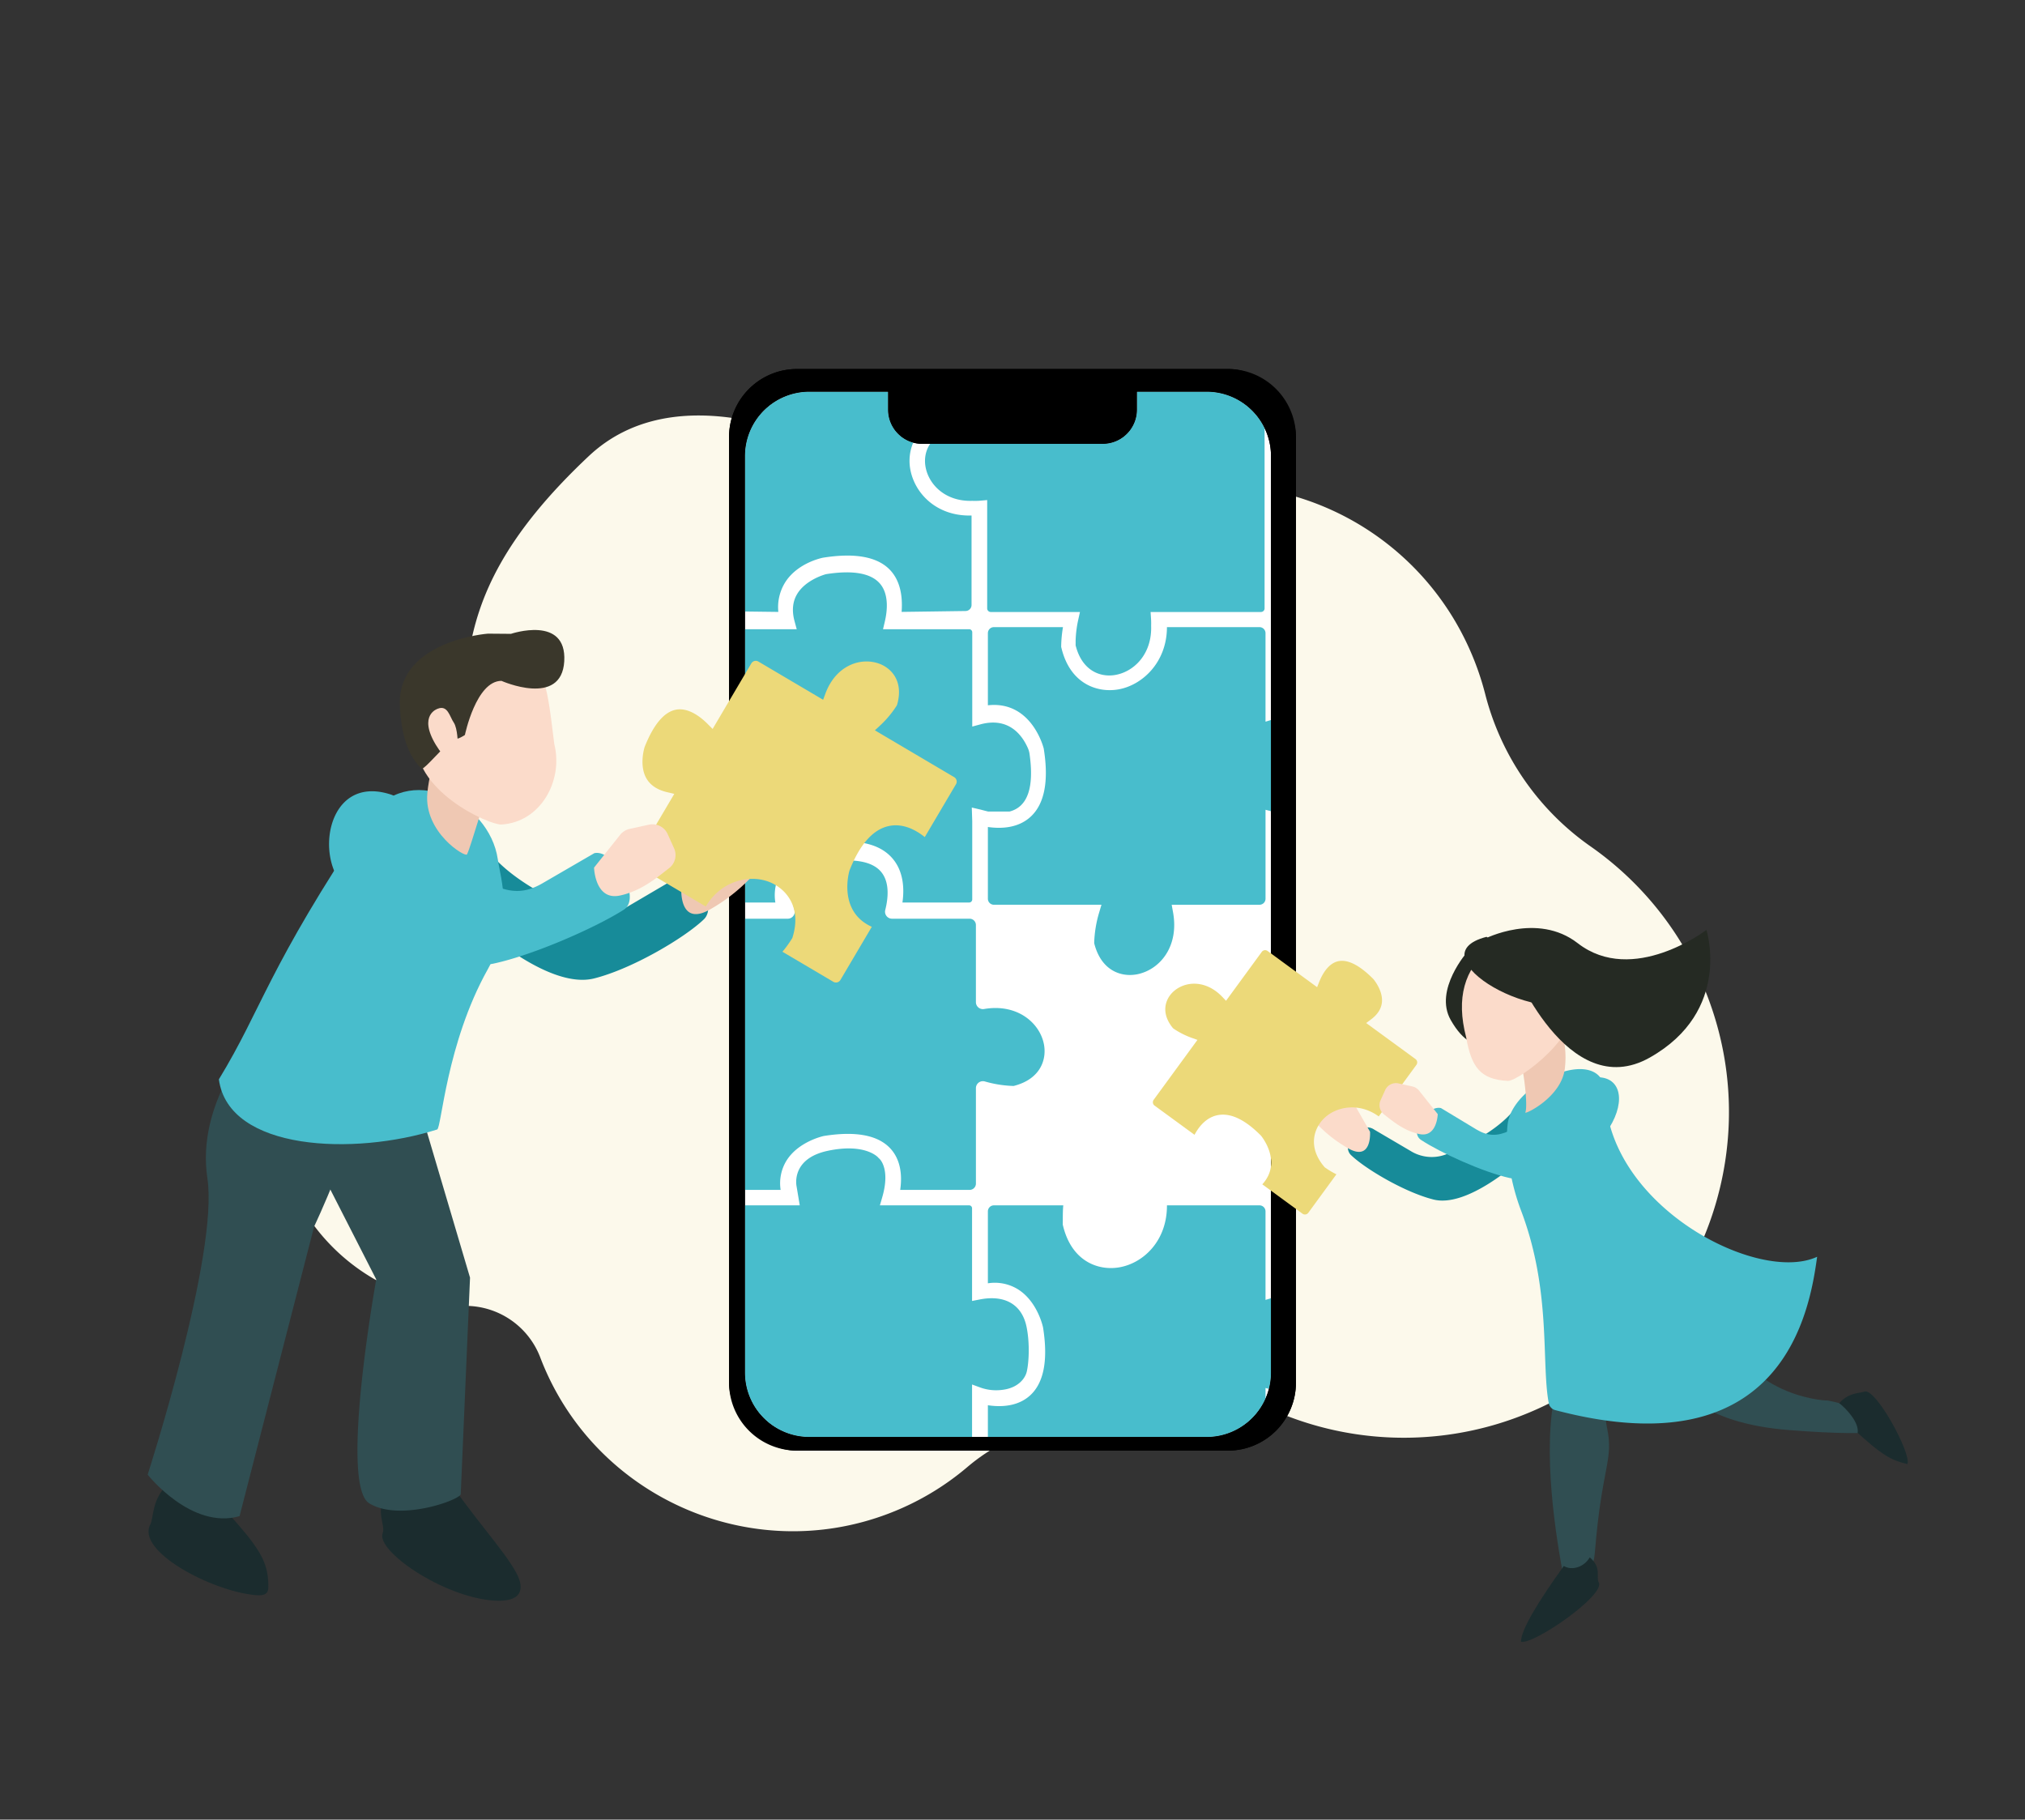 <svg xmlns="http://www.w3.org/2000/svg" xmlns:xlink="http://www.w3.org/1999/xlink" viewBox="0 0 937 842"><rect x="0" y="0" width="937" height="842" fill="#333333" stroke="none"/><defs><style>.cls-1{fill:#fff;}.cls-2{fill:#fcf9eb;}.cls-3{clip-path:url(#clip-path);}.cls-4{fill:#48bdcc;}.cls-5{fill:none;}.cls-6{fill:#1b2c2e;}.cls-7{fill:#304e52;}.cls-8{fill:#178b99;}.cls-9{fill:#efc8b3;}.cls-10{fill:#ecd979;}.cls-11{fill:#fbdbca;}.cls-12{fill:#3a372b;}.cls-13{fill:#252a23;}</style><clipPath id="clip-path"><path class="cls-1" d="M558.306,181.243H526.064v8.329a15.8,15.8,0,0,1-15.8,15.8H426.741a15.8,15.8,0,0,1-15.805-15.8v-8.329H374.5a29.809,29.809,0,0,0-29.81,29.81V635.144a29.809,29.809,0,0,0,29.81,29.81H558.306a29.81,29.81,0,0,0,29.81-29.81V211.053A29.81,29.81,0,0,0,558.306,181.243Z"/></clipPath></defs><g id="Tier_4" data-name="Tier 4"><path class="cls-2" d="M687.305,321.474a130.729,130.729,0,0,0-11.426-29.461,127.757,127.757,0,0,0-145.24-63.255,132.608,132.608,0,0,0-16.955,5.747,101.443,101.443,0,0,1-94.742-8.432c-41.984-27.522-107.133-52.038-146.485-15.034-78.387,73.711-48.025,113.125-64.426,169.612-15.709,54.1-49.167,46.667-64.1,69.472-17.657,26.967-28.535,50.159-10.607,95.517a92.805,92.805,0,0,0,83.161,58.646,37.056,37.056,0,0,1,33.469,23.759q.208.551.424,1.1c24.905,63.72,97.04,95.645,160.934,71.188a124.726,124.726,0,0,0,36.448-21.606,88.422,88.422,0,0,1,52.92-20.833,127.291,127.291,0,0,0,40.246-8.785q.84-.333,1.674-.675a49.1,49.1,0,0,1,40.445,1.288A150.017,150.017,0,0,0,703.7,655.194c77.384-29.838,116.136-117.286,86.2-194.633a149.722,149.722,0,0,0-53.73-68.769A123.124,123.124,0,0,1,687.305,321.474Z"/><rect x="337.342" y="170.75" width="262.317" height="500.5" rx="31.478"/><path class="cls-1" d="M558.306,181.243H526.064v8.329a15.8,15.8,0,0,1-15.8,15.8H426.741a15.8,15.8,0,0,1-15.805-15.8v-8.329H374.5a29.809,29.809,0,0,0-29.81,29.81V635.144a29.809,29.809,0,0,0,29.81,29.81H558.306a29.81,29.81,0,0,0,29.81-29.81V211.053A29.81,29.81,0,0,0,558.306,181.243Z"/><g class="cls-3"><path class="cls-4" d="M455.7,500.424a53.27,53.27,0,0,0,13.3,2.09c12.635-3.172,15.446-12.477,14-19.509-2-9.76-12.375-18.718-27.651-16.1a3.233,3.233,0,0,1-3.782-3.183V428.04a2.926,2.926,0,0,0-2.923-2.923H412.756a3.229,3.229,0,0,1-3.136-4.02c1.4-5.572,2.155-13.222-2.236-18.021-4.261-4.659-12.755-6.02-25.246-4.045-1.213.294-9.773,2.567-13.583,8.965-2.119,3.561-2.438,7.924-.947,12.967a3.234,3.234,0,0,1-3.1,4.154H329a2.927,2.927,0,0,0-2.924,2.923V547.689A2.927,2.927,0,0,0,329,550.612h32.21a20.016,20.016,0,0,1,2.686-13.5c5.475-8.842,16.852-11.359,17.333-11.462,14.653-2.334,24.949-.407,30.682,5.713,4.222,4.507,5.809,11.135,4.628,19.245h32.11a2.927,2.927,0,0,0,2.923-2.923V503.527a3.23,3.23,0,0,1,4.133-3.1Z"/><path class="cls-4" d="M612.24,347.527c-.317-1.281-2.685-10.06-9.261-13.924-3.717-2.184-8.278-2.466-13.555-.841l-3.85,1.186V292.983a2.794,2.794,0,0,0-2.79-2.79h-42.82c-.013,16.363-11.535,27.041-22.749,28.86-9.548,1.554-22.117-2.592-26.108-19.372l-.087-.367.007-.376a58.878,58.878,0,0,1,.824-8.745H459.9a2.792,2.792,0,0,0-2.79,2.79v33.381c20.313-2.251,25.776,19.747,25.831,19.975l.034.17c2.373,14.909.346,25.442-6.017,31.359-5.767,5.363-13.676,5.693-19.848,4.811v33.193a2.792,2.792,0,0,0,2.79,2.79h49.764l-1.135,3.822a54.746,54.746,0,0,0-2.218,13.438,3.328,3.328,0,0,0,.108.983c3.421,12.781,13.035,15.44,20.228,13.832,10.169-2.273,18.979-12.817,16.143-28.573l-.632-3.5h40.631a2.793,2.793,0,0,0,2.79-2.79V374.716l3.722.967c4.747,1.231,13.5,2.587,18.765-2.195C612.874,369.118,614.279,360.384,612.24,347.527Z"/><path class="cls-4" d="M612.24,615.09c-.317-1.281-2.685-10.06-9.261-13.924-3.718-2.184-8.278-2.467-13.555-.841l-3.85,1.186V560.546a2.794,2.794,0,0,0-2.79-2.79H539.971c.067,16.479-10.987,26.888-22.294,28.722-9.422,1.532-21.838-2.647-25.839-19.466l-.087-.367.007-.376c.013-.727.015-1.448.018-2.165l0-.185c.006-2,.013-4.059.22-6.163H459.9a2.793,2.793,0,0,0-2.79,2.79v33.282a20.424,20.424,0,0,1,13.755,2.679c9.125,5.592,11.667,17.248,11.77,17.741,2.388,14.986.408,25.508-5.87,31.346-4.613,4.289-11.382,5.888-19.655,4.661v33.18a2.793,2.793,0,0,0,2.79,2.79h49.764l-1.135,3.822a54.61,54.61,0,0,0-2.234,13.946c3.257,13.015,12.845,15.876,20.095,14.362,10.07-2.1,19.24-12.851,16.4-28.629l-.632-3.5h40.631a2.794,2.794,0,0,0,2.79-2.79V642.279l3.722.967c4.747,1.232,13.5,2.586,18.765-2.195C612.874,636.681,614.279,627.947,612.24,615.09Z"/><path class="cls-4" d="M454.829,374.915h0c.763.2,1.857.486,2.431.615H467.1c8.388-2.12,11.509-11.107,9.278-26.715a9.814,9.814,0,0,0-.7-2.483c-2.461-5.718-8.6-14.769-22.053-11.138l-3.75,1.013V292.593a1.435,1.435,0,0,0-1.434-1.434H408.59l.858-3.654c1.05-4.475,2.112-12.736-2.571-17.772-4.269-4.592-12.57-5.954-24.674-4.047-.916.249-9.529,2.735-13.384,9.249-2.071,3.5-2.468,7.7-1.178,12.474l1.013,3.75H325.887a1.436,1.436,0,0,0-1.435,1.434v123.6a1.436,1.436,0,0,0,1.435,1.434h32.886a20.782,20.782,0,0,1,2.577-13.939c5.841-9.884,18.768-13.163,19.316-13.3l.18-.037c14.895-2.373,25.511-.249,31.608,6.3,5.975,6.412,5.948,15.3,5.116,20.977h30.866a1.434,1.434,0,0,0,1.432-1.434V379.947l-.207-6.273,3.778.886C453.7,374.62,454.221,374.756,454.829,374.915Z"/><path class="cls-4" d="M585.143,281.534V151.252a1.663,1.663,0,0,0-1.662-1.66H458.445a1.662,1.662,0,0,0-1.661,1.66v49.339l-3.645-.844a49.109,49.109,0,0,0-10.057-1.274c-.248.012-.682.021-1.774,0-11,2.753-14.01,10.494-13.157,16.847,1.141,8.5,9,16.883,21.817,16.436a29.859,29.859,0,0,0,3.581-.071l3.235-.286v50.131a1.663,1.663,0,0,0,1.661,1.661h41.271l-.8,3.614a51.212,51.212,0,0,0-1.214,9.932c.014.253.022.7,0,1.861,2.886,11.55,11.024,14.717,17.705,13.825,8.915-1.2,17.7-9.438,17.241-22.87.033-1.175.017-2.19-.047-3.2l-.205-3.165h51.076A1.664,1.664,0,0,0,585.143,281.534Z"/><path class="cls-4" d="M449.55,279.952V238.543c-16.635.485-26.962-10.9-28.506-22.4-1.2-8.912,2.984-20.642,18.7-24.368l.363-.087.377.007c.548.01,1.29.017,1.671.012l.27-.016.188,0a47.533,47.533,0,0,1,7.148.607l-.214-35.227a2.8,2.8,0,0,0-2.791-2.8H408.751l.967-3.722c1.233-4.747,2.588-13.5-2.195-18.765-4.371-4.812-13.1-6.218-25.954-4.18-1.165.284-10.031,2.625-13.931,9.262-2.183,3.717-2.466,8.277-.84,13.555l1.185,3.85H327.018a2.793,2.793,0,0,0-2.79,2.79V279.952a2.793,2.793,0,0,0,2.79,2.79l33.132.411A21.639,21.639,0,0,1,363.622,269c5.851-8.69,16.771-10.851,17.234-10.939,14.2-2.262,24.387-.573,30.31,5.016,6.4,6.041,6.372,15.221,6.029,20.069l29.544-.407A2.8,2.8,0,0,0,449.55,279.952Z"/><path class="cls-5" d="M588.291,548.205V425.549H550.22c.929,12.994-3.932,23.384-13.481,28.664-9.485,5.245-21.637,4.225-29.552-2.481-7-5.93-9.457-15.317-6.875-25.98-15.546.676-30.041.22-37.982-.03l-.181-.006c-1.833-.058-3.358-.106-4.522-.128-.237,5.25.168,18.411,1.06,34.336a21.758,21.758,0,0,1,9.485.686,27.4,27.4,0,0,1,22.174,25.952c.135,11.369-7.389,19.912-20.129,22.851-.438.106-.458.109-11.342-.734l-.1,40.3a1.894,1.894,0,0,0,1.881,1.772c7.719-.011,21.1-.029,36.558-.045h1.906l-.846,3.387c-1.789,7.155-1.47,13.32.92,17.829a18.075,18.075,0,0,0,10.547,8.839,15.056,15.056,0,0,0,11.572-1.06c12.567-6.709,13.933-18.3,12.866-26.834-.012-.091-.032-.179-.051-.268l-.38-1.916h1.811c25.037,0,42.76.014,52.736.061C588.291,550.031,588.291,549.193,588.291,548.205Z"/><path class="cls-4" d="M475.027,614.091c-2.089-10.412-10-15.072-21.695-12.782l-3.545.693V559.111a1.357,1.357,0,0,0-1.356-1.355H407.144l1.1-3.8c3.855-13.317-1.305-17.753-1.358-17.8l-.411-.37-.141-.18c-.041-.048-5.886-6.755-23.261-3.1-16.976,3.575-14.6,15.89-14.491,16.412l1.476,8.835H337.474a1.358,1.358,0,0,0-1.356,1.355v126.7a1.357,1.357,0,0,0,1.356,1.355H448.431a1.356,1.356,0,0,0,1.356-1.355V640.655l4,1.46a21.692,21.692,0,0,0,10.152,1h0c6.9-.863,10.3-4.991,11.124-8.263C476.011,631.043,476.631,622.083,475.027,614.091Z"/></g><path d="M568.18,170.75H368.82a31.478,31.478,0,0,0-31.478,31.478V639.772A31.478,31.478,0,0,0,368.82,671.25H568.18a31.478,31.478,0,0,0,31.478-31.478V202.228A31.478,31.478,0,0,0,568.18,170.75Zm19.936,464.394a29.81,29.81,0,0,1-29.81,29.81H374.5a29.809,29.809,0,0,1-29.81-29.81V211.053a29.809,29.809,0,0,1,29.81-29.81H558.306a29.81,29.81,0,0,1,29.81,29.81Z"/><path d="M410.937,175.105H526.063a0,0,0,0,1,0,0v14.466a15.8,15.8,0,0,1-15.8,15.8H426.741a15.8,15.8,0,0,1-15.8-15.8V175.105A0,0,0,0,1,410.937,175.105Z"/><path class="cls-6" d="M78.568,685.806c4.2,5.439,18.915,15.846,27.035,14.493,12.709,14.113,18,21.255,18.481,31.282.2,4.293.746,7.226-6.317,6.5-20.4-2.113-54.759-20.348-48.234-32.631C71.272,702.171,69.9,693.531,78.568,685.806Z"/><path class="cls-6" d="M180.726,688.233c5.338,6.668,17.474-2.6,23.67-7.984,13.82,21.261,28.568,36.539,34.537,47.62,3.839,7.127,2.972,13.763-10.658,12.756-23.451-1.731-54.3-23.021-51.223-31.122C178.691,705.194,172.248,698.278,180.726,688.233Z"/><path class="cls-7" d="M117.226,481.459s-26.576,28.7-21.261,63.783S68.326,682.375,68.326,682.375s20.2,25.63,42.522,19.193l34.5-134s19.077-39.967,20.993-61.976S117.226,481.459,117.226,481.459Z"/><path class="cls-7" d="M191.659,503.911l25.832,87.3-4.29,99.919c1.238,2.352-27.951,13.37-42.357,4.5-13.913-8.571,3.247-103.594,3.247-103.594l-24.974-48.917s-6.855-38.012,9.861-39.2A255.232,255.232,0,0,1,191.659,503.911Z"/><path class="cls-8" d="M290.2,419.629a24.665,24.665,0,0,1-22.643,1.853c-11.42-4.787-28.18-13.116-38.549-24.2-5.117-5.468-15.925-14.89-16.918-11.564-2.29,7.672,10.666,43.586,10.666,43.586s31.274,28.669,52.124,23.456c17.716-4.429,42.075-18.921,50.822-27.365,6.629-6.4-4.364-24.917-13.271-18.827Z"/><path class="cls-9" d="M315.259,410.774l9-15.749a7.345,7.345,0,0,1,3.724-3.206l7.873-3.052a7.348,7.348,0,0,1,8.815,2.842l3.557,5.463a7.328,7.328,0,0,1-.839,9.081,82.324,82.324,0,0,1-19.263,14.914C313.972,428.787,315.259,410.774,315.259,410.774Z"/><path class="cls-4" d="M170.394,378.655c18-26.9,56.034-8.129,59.943,18.969,1.273,8.823,7.858,28.529-4.68,50.98-19.135,34.264-21.375,73.415-23.387,74.054-38.27,12.158-96.546,10.015-100.99-23.211C121.478,466.289,123.6,448.6,170.394,378.655Z"/><path class="cls-10" d="M298.251,345.747c-.323,1.083-2.4,8.585.767,14.295,1.79,3.228,5.029,5.421,9.627,6.519l3.353.8-17.827,30.2a2.391,2.391,0,0,0,.842,3.271l31.566,18.635c7.131-12.057,20.271-14.914,29.33-11.374,7.714,3.01,15.175,11.536,10.815,25.642l-.1.309-.169.274a50.354,50.354,0,0,1-4.413,6.088L385.6,454.313a2.39,2.39,0,0,0,3.271-.842L403.4,428.864c-15.954-7.181-10.408-25.775-10.349-25.967l.049-.141c4.739-12.022,10.818-18.9,18.083-20.5,6.585-1.444,12.559,1.754,16.725,5.091l14.446-24.469a2.39,2.39,0,0,0-.843-3.271l-36.684-21.658,2.5-2.323a46.9,46.9,0,0,0,7.483-8.941,2.837,2.837,0,0,0,.348-.772c3.041-10.911-2.889-17.054-8.891-19-8.486-2.751-19.569,1.188-24.336,14.038l-1.058,2.856-29.952-17.683a2.391,2.391,0,0,0-3.271.843L329.741,337.31l-2.323-2.333c-2.963-2.974-8.825-7.781-14.788-6.548C307.18,329.556,302.343,335.382,298.251,345.747Z"/><path class="cls-4" d="M250.8,408.849c-7.634,4.348-13.925,4.444-22.023.929-12.5-5.425-28.322-20.352-39.483-32.449-5.507-5.97-4.646-8.4-8.288-9.617-25.513-8.5-33.661,19.552-25.953,36.195a20.144,20.144,0,0,0,6.895,8.1c11.5,7.917,47.312,37.968,66.317,33.906,18.518-3.957,47.2-16.588,60.318-24.919,8.686-5.517-4.6-28.262-13.581-26.2Z"/><path class="cls-11" d="M274.877,401.477,286.949,386.3a7.682,7.682,0,0,1,4.359-2.721l8.962-1.977a7.684,7.684,0,0,1,8.659,4.339l2.961,6.553a7.665,7.665,0,0,1-2.309,9.251c-4.79,3.66-12.5,10.51-22.814,12.667C275.294,416.809,274.877,401.477,274.877,401.477Z"/><path class="cls-9" d="M225.981,368.659c-1.055-3.191-7.765,22.44-9.891,26.692-.768,1.536-20.027-10.214-18.352-28.321,1.409-15.234,7.924-24.823,7.924-24.823Z"/><path class="cls-11" d="M232.035,381.532c18.072-1.063,28.7-20.2,24.451-37.207-4.366-35.895-4.34-31.119-18.718-41.291-16.588-13.146-36.9-5.232-42.965,15.047l-2.016,22.962C190.017,365.692,226.488,381.858,232.035,381.532Z"/><path class="cls-12" d="M232.033,315.054s27.826,12.389,29.057-9.075-24.651-12.68-24.651-12.68l-10.683-.086s-41.292,3.078-40.776,32.569c.62,16.071,4.77,24.908,10.23,30.019,2.214-.923,8.394-8.6,14.712-14.162.823.648,2.491.214,5.2-1.545C215.118,340.094,220.291,315.065,232.033,315.054Z"/><path class="cls-11" d="M202.556,327.952s-9.245,2.774-.924,16.642,10.2-.269,10.2-.269-.035-7.29-1.884-9.982S207.179,326.1,202.556,327.952Z"/><path class="cls-8" d="M652.628,532.545a18.559,18.559,0,0,0,17.037,1.4c8.592-3.6,21.2-9.869,29-18.207,3.85-4.114,11.981-11.2,12.728-8.7,1.723,5.771-8.824,30.394-8.824,30.394S679.042,559,663.355,555.075c-13.329-3.332-31.656-14.236-38.238-20.59-4.987-4.815,4.084-16.347,10.785-11.765Z"/><path class="cls-11" d="M633.941,523.7l-6.858-12a5.593,5.593,0,0,0-2.837-2.443l-6-2.326a5.6,5.6,0,0,0-6.717,2.166l-2.71,4.163a5.583,5.583,0,0,0,.639,6.919,62.741,62.741,0,0,0,14.679,11.366C634.922,537.427,633.941,523.7,633.941,523.7Z"/><path class="cls-7" d="M735.909,601.051s-14.5,23.195-17.92,53.2c-3.47,30.473,4.234,69.743,7.2,83.982.967,4.647,11.684-6.074,12.8-20,3.2-39.991,8.8-42.391,5.6-57.587-4.686-22.26,15.857-39.089,15.857-45.571C759.44,596.237,735.909,601.051,735.909,601.051Z"/><path class="cls-7" d="M771.205,595.7s-24.481,59.778,56.866,66.063c89.075,6.882,20.5-14.442,16.668-13.726,0,0-43.14-1.961-49.022-45.1C791.778,574.053,771.205,595.7,771.205,595.7Z"/><path class="cls-4" d="M742.772,506.052c-.492-23.709-42.16-5.883-45.1,13.726-.958,6.385-.493,22.892,6.169,40.458,14.1,37.193,9.27,70.293,12.787,89.038a4.1,4.1,0,0,0,2.964,3.224c106.3,28.123,117.883-46.907,121.227-70.951C813.365,594.293,743.85,558.009,742.772,506.052Z"/><path class="cls-13" d="M679.042,440.362s-15.687,17.648-7.789,31.59c11.9,21.017,24.457,7.628,24.457,7.628Z"/><path class="cls-9" d="M703.016,491.3c1.237-2.2,4.266,20.1,2.769,23.466-.526,1.18,16.963-7,18.325-20.616a42.858,42.858,0,0,0-2.291-19.471Z"/><path class="cls-11" d="M697.671,500.169c-12.8-.641-16.856-6.539-19.257-20.174-4.8-18.349-.609-31.512,10.455-40.713,11.524-10.991,27.289-6.46,33.227,8.316l3.091,17.065C734.074,476.784,702.912,500.382,697.671,500.169Z"/><path class="cls-13" d="M735.909,460.951s-27.372.162-33.336-11.765c-3.922-7.844-14.707-15.688-14.707-15.688C653.551,442.322,714.644,477.733,735.909,460.951Z"/><path class="cls-13" d="M686.886,434.479s24.393-12.595,43.14,1.961C755.6,456.3,789.6,430.3,789.6,430.3s12,37.515-26.241,59.085-63.73-43.14-63.73-43.14S687.866,438.4,686.886,434.479Z"/><path class="cls-10" d="M635.449,453.012c.584.7,4.51,5.59,3.985,10.825-.3,2.96-2,5.615-5.049,7.892l-2.227,1.662,22.815,16.674a1.926,1.926,0,0,1,.418,2.689L637.962,516.6c-9.119-6.653-19.756-4.582-25.334.923-4.751,4.686-7.558,13.373.163,22.426l.169.2.213.149a40.587,40.587,0,0,0,5.205,3.1l-13.007,17.8a1.928,1.928,0,0,1-2.69.418L584.09,548.029c9.522-10.4-.506-22.394-.611-22.517l-.081-.089c-7.337-7.39-14.029-10.548-19.914-9.412-5.335,1.028-8.738,5.3-10.759,9.1L534.238,511.6a1.927,1.927,0,0,1-.418-2.69l20.256-27.716-2.591-.923a37.776,37.776,0,0,1-8.387-4.235,2.286,2.286,0,0,1-.5-.46c-5.726-7.108-3.294-13.545.53-16.9,5.4-4.739,14.863-5.354,22.484,2.639l1.693,1.777,16.538-22.629a1.926,1.926,0,0,1,2.69-.418L609.452,456.8l.976-2.467c1.247-3.145,4.054-8.57,8.861-9.557C623.682,443.871,629.118,446.643,635.449,453.012Z"/><path class="cls-4" d="M683.233,522.688c5.2,3.075,9.476,3.147,14.983.67,8.5-3.822,19.5-7.262,27.079-15.8,3.743-4.212,9.9-8.815,12.5-9.025,12-.971,14.781,10.458,6.937,23.2,0,0-30.36,26.9-46.143,23.385-12.6-2.807-32.121-11.746-41.05-17.638-5.913-3.9,3.106-16.2,9.22-14.739Z"/><path class="cls-11" d="M665.268,515.533l-8.627-10.849a5.5,5.5,0,0,0-3.116-1.945l-6.4-1.413a5.493,5.493,0,0,0-6.189,3.1l-2.117,4.684a5.48,5.48,0,0,0,1.651,6.612c3.423,2.616,8.931,7.512,16.306,9.053C664.97,526.49,665.268,515.533,665.268,515.533Z"/><path class="cls-6" d="M735.585,720.635c-2.327,4.259-8,6.4-12,4-11.838,16.559-19.744,29.382-19.818,35.071,5.918,1.455,39.4-21.809,35.975-27.534C738.4,729.922,741.322,725.416,735.585,720.635Z"/><path class="cls-6" d="M851.045,649.293c3.214,2.48,9.313,8.955,8.513,13.754,10.452,9.412,15.059,12.71,23.034,14.406,1.976-4.7-14.763-35.576-19.941-33.5C860.618,644.769,855.611,644.173,851.045,649.293Z"/><path class="cls-4" d="M697.369,532.011c6.185-6.35,15.989,33.849,15.989,33.849"/></g></svg>